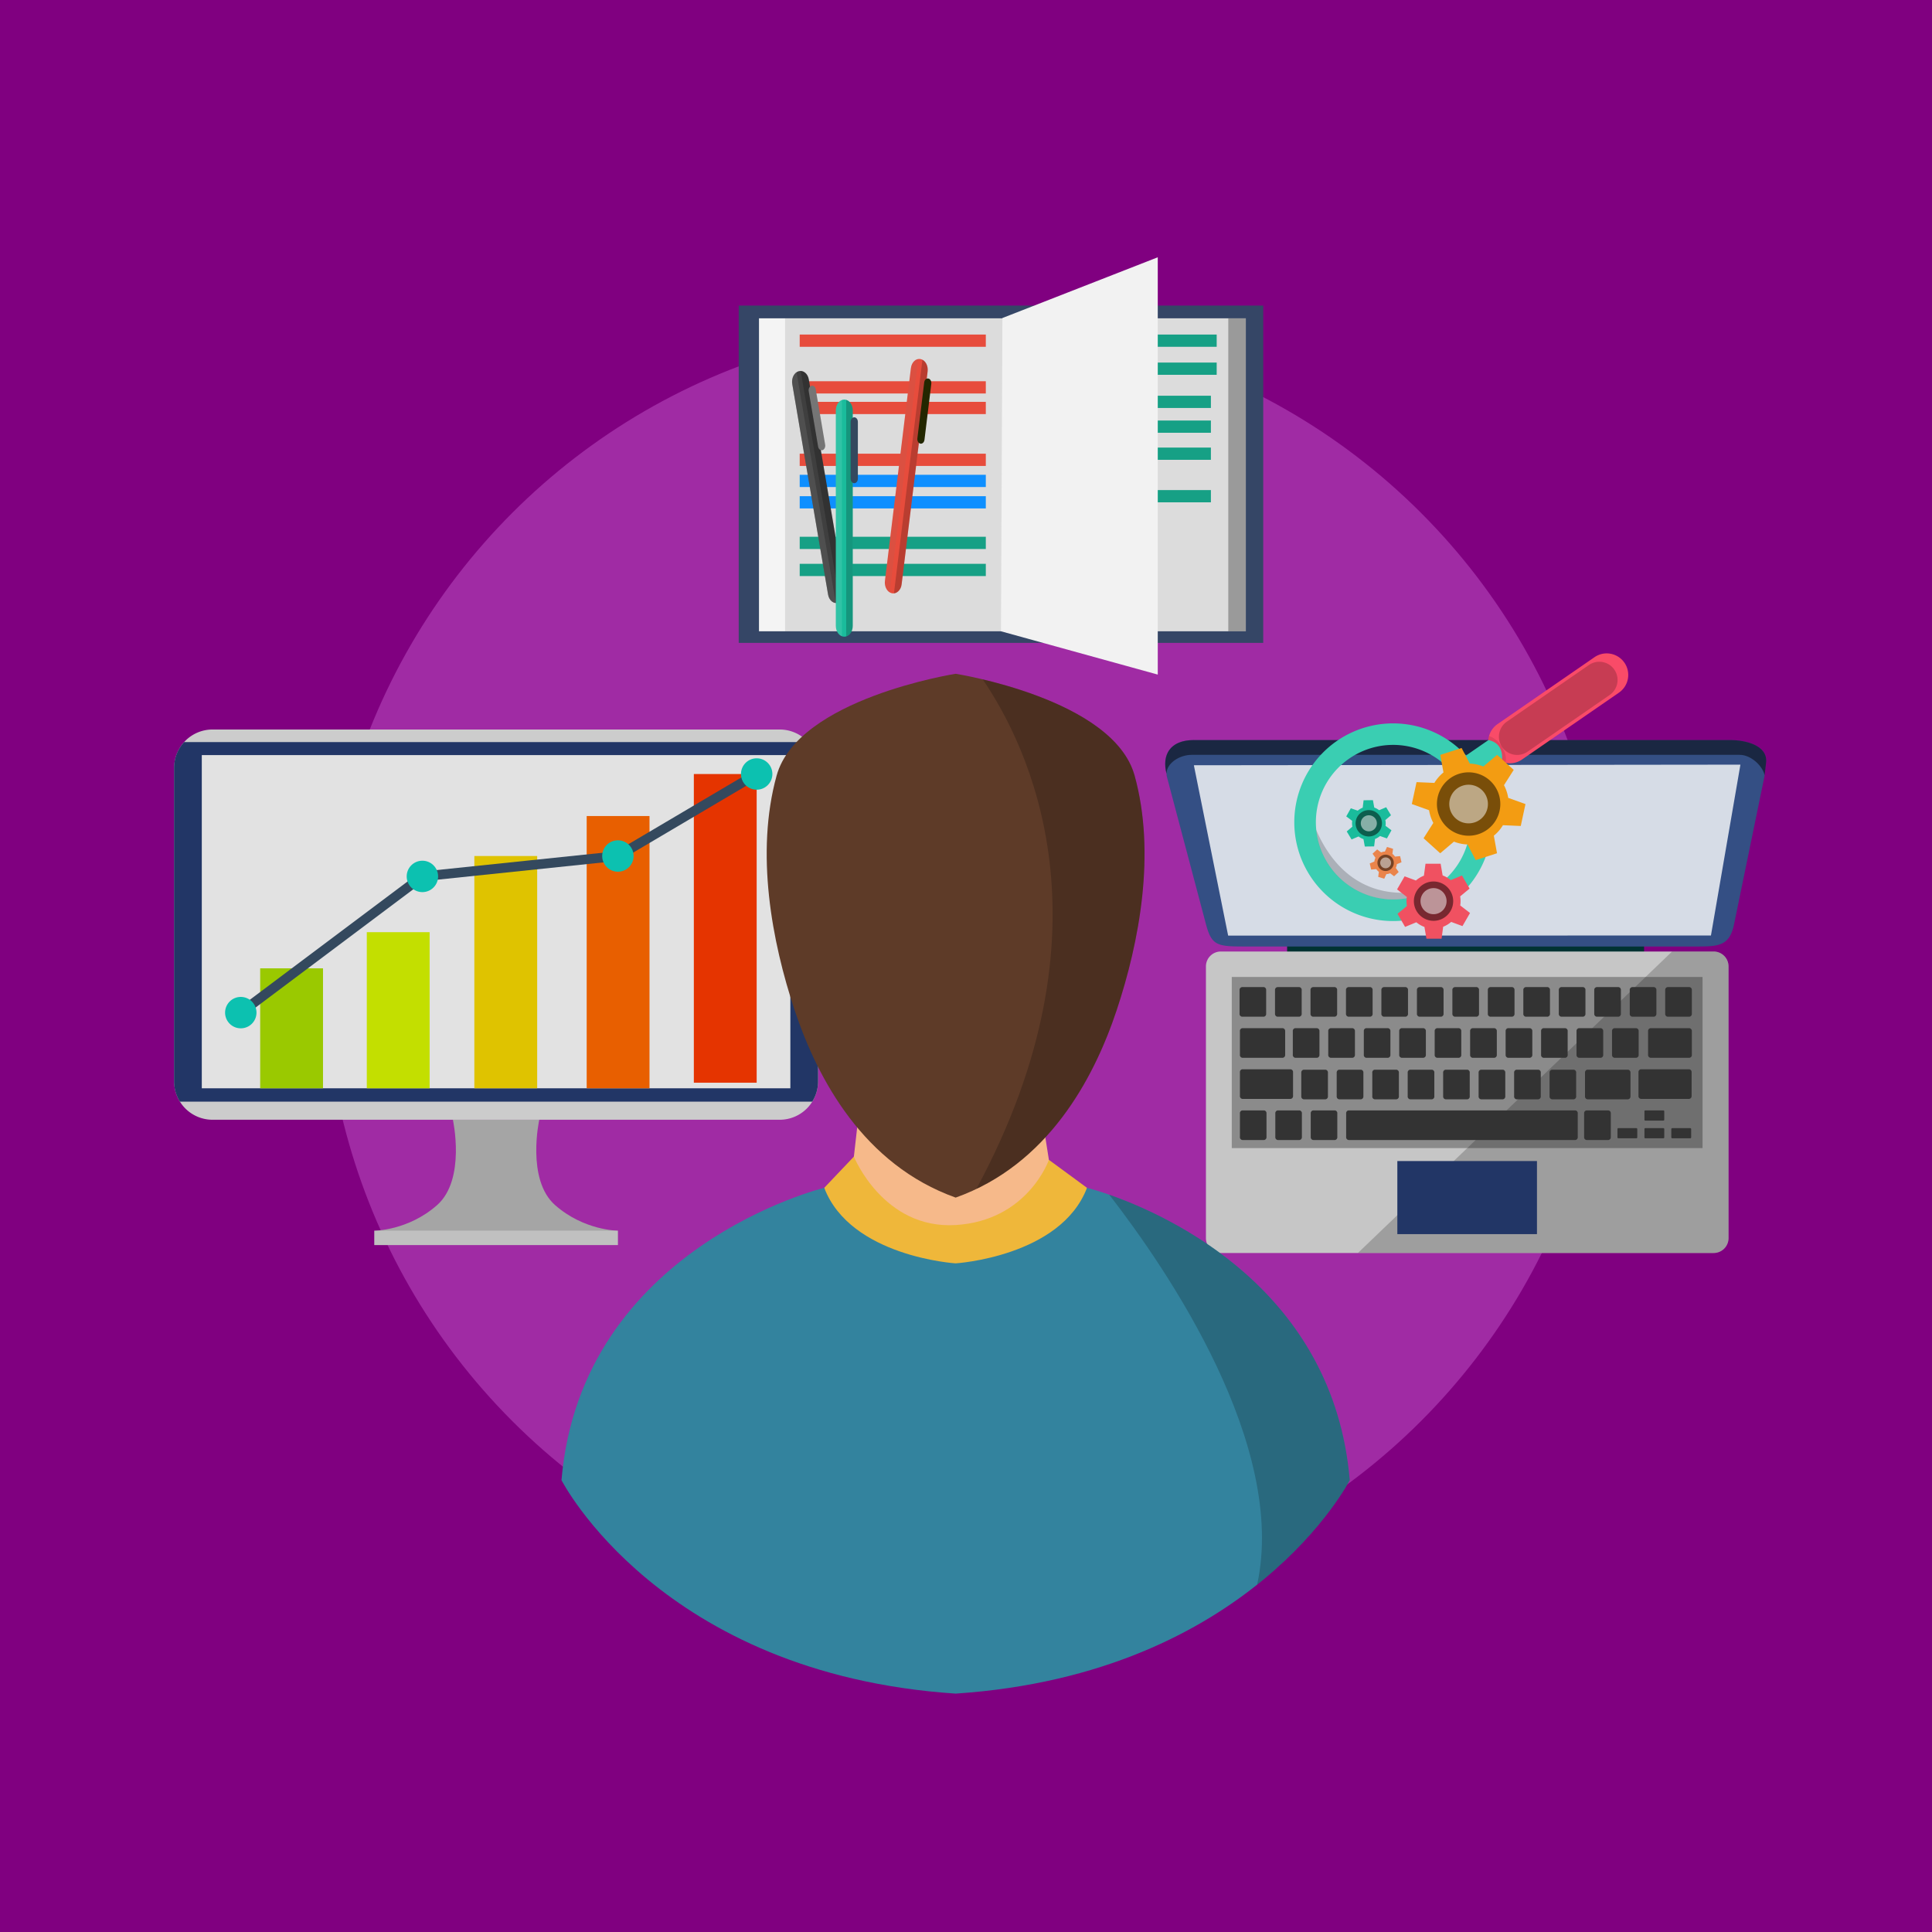<?xml version="1.0" encoding="UTF-8" standalone="no"?>
<svg
   xmlns:dc="http://purl.org/dc/elements/1.1/"
   xmlns:cc="http://creativecommons.org/ns#"
   xmlns:rdf="http://www.w3.org/1999/02/22-rdf-syntax-ns#"
   xmlns:svg="http://www.w3.org/2000/svg"
   xmlns="http://www.w3.org/2000/svg"
   xmlns:sodipodi="http://sodipodi.sourceforge.net/DTD/sodipodi-0.dtd"
   xmlns:inkscape="http://www.inkscape.org/namespaces/inkscape"
   viewBox="0 0 1600 1600"
   version="1.1"
   id="svg304"
   sodipodi:docname="Analysis-system.svg"
   inkscape:version="0.92.4 (5da689c313, 2019-01-14)">
  <sodipodi:namedview
     pagecolor="#ffffff"
     bordercolor="#666666"
     borderopacity="1"
     objecttolerance="10"
     gridtolerance="10"
     guidetolerance="10"
     inkscape:pageopacity="0"
     inkscape:pageshadow="2"
     inkscape:window-width="1920"
     inkscape:window-height="1017"
     id="namedview306"
     showgrid="false"
     inkscape:zoom="0.295"
     inkscape:cx="385.46393"
     inkscape:cy="901.28989"
     inkscape:window-x="-8"
     inkscape:window-y="-8"
     inkscape:window-maximized="1"
     inkscape:current-layer="Background" />
  <defs
     id="defs4">
    <style
       id="style2">.cls-1{fill:#20d3bd;}.cls-2{fill:#4fe0cb;}.cls-3{fill:#f1f2f1;}.cls-4{fill:#354666;}.cls-5{fill:#f4f4f4;}.cls-18,.cls-20,.cls-6{opacity:0.1;}.cls-7{fill:#16a085;}.cls-8{fill:#f2f2f2;}.cls-15,.cls-36,.cls-9{opacity:0.3;}.cls-10{fill:#e74c3c;}.cls-11{fill:#0e8fff;}.cls-12{fill:#3f3f3f;}.cls-13{opacity:0.2;}.cls-14,.cls-15,.cls-20{fill:#757575;}.cls-16,.cls-34{fill:#1abc9c;}.cls-17{fill:#34495e;}.cls-18,.cls-24,.cls-31,.cls-36{fill:#fff;}.cls-19{fill:#232700;}.cls-21{fill:#033;}.cls-22{fill:#344f84;}.cls-22,.cls-23,.cls-24,.cls-25,.cls-27,.cls-30,.cls-31,.cls-32,.cls-33,.cls-34{fill-rule:evenodd;}.cls-23,.cls-31{opacity:0.5;}.cls-24{opacity:0.8;}.cls-25{fill:#c6c6c6;}.cls-26{fill:#223666;}.cls-27{fill:#333;}.cls-28{fill:#f94b68;}.cls-29{fill:#3aceb2;}.cls-30{fill:#f05161;}.cls-32{fill:#f39c12;}.cls-33{fill:#ea844b;}.cls-35{fill:#a5a5a5;}.cls-37{fill:#ccc;}.cls-38{fill:#e2e2e2;}.cls-39{fill:#9ac900;}.cls-40{fill:#c3df00;}.cls-41{fill:#dfc300;}.cls-42{fill:#e85f00;}.cls-43{fill:#e53400;}.cls-44{fill:#0cc1b0;}.cls-45{fill:#f6b98a;}.cls-46{fill:#efb73a;}.cls-47{fill:#33839e;}.cls-48{fill:#5e3b28;}</style>
  </defs>
  <title
     id="title6">Analysis-system</title>
  <g
     id="Layer_2"
     data-name="Layer 2">
    <g
       id="Web_and_Development"
       data-name="Web and Development">
      <g
         id="Analysis_System"
         data-name="Analysis System">
        <g
           id="Background">
          <rect
             id="Background_1"
             data-name="Background 1"
             class="cls-1"
             width="1600"
             height="1600"
             style="fill:#800080;fill-opacity:1" />
          <circle
             id="Background_2"
             data-name="Background 2"
             class="cls-2"
             cx="800.53"
             cy="800.8"
             r="532"
             transform="translate(-331.78 800.61) rotate(-45)"
             style="fill:#a02ba4;fill-opacity:1" />
        </g>
        <g
           id="Analysis_System-3"
           data-name="Analysis System">
          <g
             id="Book">
            <g
               id="Book-2"
               data-name="Book">
              <rect
                 class="cls-4"
                 x="611.77"
                 y="253.07"
                 width="434.38"
                 height="279.34"
                 id="rect40" />
              <rect
                 class="cls-5"
                 x="628.56"
                 y="263.61"
                 width="403.18"
                 height="259.19"
                 id="rect42" />
              <rect
                 class="cls-6"
                 x="650.17"
                 y="263.61"
                 width="381.58"
                 height="259.19"
                 id="rect44" />
              <rect
                 class="cls-7"
                 x="853.48"
                 y="277.06"
                 width="154.13"
                 height="10.14"
                 id="rect46" />
              <rect
                 class="cls-7"
                 x="853.48"
                 y="300.26"
                 width="154.13"
                 height="10.14"
                 id="rect48" />
              <rect
                 class="cls-7"
                 x="848.67"
                 y="327.73"
                 width="154.14"
                 height="10.14"
                 id="rect50" />
              <rect
                 class="cls-7"
                 x="848.67"
                 y="348.26"
                 width="154.14"
                 height="10.14"
                 id="rect52" />
              <rect
                 class="cls-7"
                 x="848.67"
                 y="370.66"
                 width="154.14"
                 height="10.14"
                 id="rect54" />
              <rect
                 class="cls-7"
                 x="848.67"
                 y="405.86"
                 width="154.14"
                 height="10.14"
                 id="rect56" />
              <polygon
                 class="cls-8"
                 points="958.81 558.66 828.96 522.8 830.16 263.37 958.81 213.07 958.81 558.66"
                 id="polygon58" />
              <rect
                 class="cls-9"
                 x="1017.21"
                 y="263.61"
                 width="14.53"
                 height="259.19"
                 id="rect60" />
              <rect
                 class="cls-10"
                 x="662.28"
                 y="277.06"
                 width="154.13"
                 height="10.14"
                 id="rect62" />
              <rect
                 class="cls-10"
                 x="662.28"
                 y="315.73"
                 width="154.13"
                 height="10.14"
                 id="rect64" />
              <rect
                 class="cls-10"
                 x="662.28"
                 y="332.8"
                 width="154.13"
                 height="10.13"
                 id="rect66" />
              <rect
                 class="cls-10"
                 x="662.28"
                 y="375.73"
                 width="154.13"
                 height="10.14"
                 id="rect68" />
              <rect
                 class="cls-11"
                 x="662.28"
                 y="393.2"
                 width="154.13"
                 height="10.14"
                 id="rect70" />
              <rect
                 class="cls-11"
                 x="662.28"
                 y="410.93"
                 width="154.13"
                 height="10.13"
                 id="rect72" />
              <rect
                 class="cls-7"
                 x="662.28"
                 y="444.53"
                 width="154.13"
                 height="10.13"
                 id="rect74" />
              <rect
                 class="cls-7"
                 x="662.28"
                 y="466.93"
                 width="154.13"
                 height="10.14"
                 id="rect76" />
            </g>
            <g
               id="Pen">
              <g
                 id="Pen-2"
                 data-name="Pen">
                <path
                   class="cls-12"
                   d="M699.48,488.58c.82,4.83-1.58,9.6-5.37,10.66h0c-3.78,1.05-7.51-2-8.34-6.86L656.12,318.06c-.82-4.84,1.58-9.61,5.36-10.66h0c3.79-1,7.52,2,8.34,6.86Z"
                   id="path79" />
                <path
                   class="cls-13"
                   d="M663.08,307.21l32,188.41,3.73-1a11.14,11.14,0,0,0,.62-6L669.82,314.26C669.12,310.1,666.27,307.27,663.08,307.21Z"
                   id="path81" />
                <path
                   class="cls-14"
                   d="M683.37,368.29c.35,2-.67,4.07-2.28,4.52h0c-1.6.44-3.19-.85-3.54-2.91l-7.8-45.9c-.35-2.05.66-4.07,2.27-4.52h0c1.61-.45,3.19.86,3.54,2.9Z"
                   id="path83" />
                <path
                   class="cls-15"
                   d="M656.12,318.06l29.65,174.32c.68,4,3.36,6.79,6.4,7h0L659.66,308.27C657,310.1,655.44,314.06,656.12,318.06Z"
                   id="path85" />
                <path
                   class="cls-16"
                   d="M706.2,518.29c0,5-3.14,9-7,9h0c-3.87,0-7-4-7-9V339.9c0-4.95,3.15-9,7-9h0c3.87,0,7,4,7,9Z"
                   id="path87" />
                <path
                   class="cls-13"
                   d="M700.78,331.18V526.91s1.69,0,3.82-2.91a10,10,0,0,0,1.6-5.71V339.9C706.2,335.65,703.88,332.1,700.78,331.18Z"
                   id="path89" />
                <path
                   class="cls-17"
                   d="M710.45,396.38c0,2.1-1.33,3.8-3,3.8h0c-1.64,0-3-1.7-3-3.8v-47c0-2.1,1.33-3.79,3-3.79h0c1.65,0,3,1.69,3,3.79Z"
                   id="path91" />
                <path
                   class="cls-18"
                   d="M692.17,339.9V518.29c0,4.1,2.16,7.55,5.09,8.62h0V331.29C694.33,332.36,692.17,335.81,692.17,339.9Z"
                   id="path93" />
                <path
                   class="cls-10"
                   d="M746.7,483.85c-.59,4.89-4.18,8.24-8,7.48h0c-3.82-.76-6.44-5.35-5.84-10.24l21.51-176.26c.6-4.89,4.18-8.24,8-7.47h0c3.83.76,6.44,5.34,5.85,10.23Z"
                   id="path95" />
                <path
                   class="cls-13"
                   d="M763.92,297.91l-23.59,193.5s1.93,0,4.1-2.24a9.15,9.15,0,0,0,2.27-5.32l21.52-176.26C768.73,303.4,766.87,299.43,763.92,297.91Z"
                   id="path97" />
                <path
                   class="cls-19"
                   d="M765.61,364.23c-.26,2.08-1.78,3.5-3.4,3.17h0c-1.62-.32-2.74-2.26-2.48-4.34l5.66-46.41c.26-2.08,1.77-3.5,3.4-3.17h0c1.62.32,2.73,2.26,2.48,4.34Z"
                   id="path99" />
                <path
                   class="cls-20"
                   d="M754.36,304.83,732.85,481.09c-.5,4.05,1.22,7.87,4,9.51h0l23.59-193.28C757.4,297.8,754.86,300.78,754.36,304.83Z"
                   id="path101" />
              </g>
            </g>
          </g>
          <g
             id="Correction">
            <g
               id="Laptop">
              <rect
                 class="cls-21"
                 x="1065.94"
                 y="779.95"
                 width="295.6"
                 height="13.72"
                 id="rect106" />
              <path
                 class="cls-22"
                 d="M1433.44,612.91H988.82c-20.38,0-26.67,12.8-22.74,27.92,0-.19,0-.36,0-.55a10.49,10.49,0,0,0,.32,3.12l32.18,121.46c4.86,18.45,9.22,19,33.21,19l371.76,0c19.3,0,28.71,0,32.54-18.48l25.06-121.93a13.18,13.18,0,0,0,.17-1.39,0,0,0,0,0,0,0l1.21-10.33C1464.3,616.88,1444.77,612.91,1433.44,612.91ZM966.31,638.66a8.74,8.74,0,0,0-.14.87A8.74,8.74,0,0,1,966.31,638.66Zm1-2.82-.22.42Zm-.55,1.31c-.09.24-.17.47-.24.71C966.56,637.62,966.64,637.39,966.73,637.15Zm18.15-11.89q1-.09,2-.09Q985.89,625.17,984.88,625.26Zm-12.37,4.6.14-.1Zm1.46-1,.28-.18Zm1.59-.9.43-.22Zm1.71-.8.57-.24Zm1.8-.69.73-.23Zm1.88-.56.91-.2Zm1.94-.41c.39-.07.78-.11,1.18-.17C983.67,625.42,983.28,625.46,982.89,625.53Z"
                 id="path108" />
              <path
                 class="cls-23"
                 d="M988.82,612.91h444.62c11.33,0,30.86,4,29.14,18.8L1461.37,642c-1.65-7.68-11.23-16.87-20.63-16.87H986.89c-10.23,0-20.92,7.08-20.81,15.66-3.93-15.12,2.36-27.92,22.74-27.92Z"
                 id="path110" />
              <polygon
                 class="cls-24"
                 points="988.71 633.75 1441.34 633.25 1416.93 774.73 1017.1 774.84 988.71 633.75"
                 id="polygon112" />
              <path
                 class="cls-25"
                 d="M1011,788h408.19a12.34,12.34,0,0,1,12.3,12.3v225.08a12.34,12.34,0,0,1-12.3,12.3H1011a12.35,12.35,0,0,1-12.3-12.3V800.29A12.35,12.35,0,0,1,1011,788Z"
                 id="path114" />
              <path
                 class="cls-13"
                 d="M1431.44,800.29a12.34,12.34,0,0,0-12.3-12.3h-34.37l-260.19,249.68h294.56a12.34,12.34,0,0,0,12.3-12.3Z"
                 id="path116" />
              <rect
                 class="cls-26"
                 x="1157.22"
                 y="961.53"
                 width="115.63"
                 height="60.52"
                 id="rect118" />
              <rect
                 class="cls-9"
                 x="1020.11"
                 y="809.08"
                 width="389.86"
                 height="141.72"
                 id="rect120" />
              <g
                 id="Keyboard">
                <path
                   class="cls-27"
                   d="M1028.55,817.46h18.1a2.28,2.28,0,0,1,1.92,2.52v19.49a2.28,2.28,0,0,1-1.92,2.52h-18.1a2.31,2.31,0,0,1-2-2.52V820a2.31,2.31,0,0,1,2-2.52Z"
                   id="path122" />
                <path
                   class="cls-27"
                   d="M1057.92,817.46H1076a2.31,2.31,0,0,1,2,2.52v19.49a2.31,2.31,0,0,1-2,2.52h-18.09a2.31,2.31,0,0,1-2-2.52V820a2.31,2.31,0,0,1,2-2.52Z"
                   id="path124" />
                <path
                   class="cls-27"
                   d="M1087.31,817.46h18.06a2.3,2.3,0,0,1,2,2.52v19.49a2.3,2.3,0,0,1-2,2.52h-18.06a2.31,2.31,0,0,1-2-2.52V820a2.31,2.31,0,0,1,2-2.52Z"
                   id="path126" />
                <path
                   class="cls-27"
                   d="M1116.68,817.46h18.06a2.27,2.27,0,0,1,2,2.52v19.49a2.27,2.27,0,0,1-2,2.52h-18.06a2.31,2.31,0,0,1-2-2.52V820a2.31,2.31,0,0,1,2-2.52Z"
                   id="path128" />
                <path
                   class="cls-27"
                   d="M1146,817.46h18.1a2.3,2.3,0,0,1,1.95,2.52v19.49a2.3,2.3,0,0,1-1.95,2.52H1146a2.31,2.31,0,0,1-2-2.52V820a2.31,2.31,0,0,1,2-2.52Z"
                   id="path130" />
                <path
                   class="cls-27"
                   d="M1175.44,817.46h18.06a2.31,2.31,0,0,1,2,2.52v19.49a2.31,2.31,0,0,1-2,2.52h-18.06a2.31,2.31,0,0,1-2-2.52V820a2.31,2.31,0,0,1,2-2.52Z"
                   id="path132" />
                <path
                   class="cls-27"
                   d="M1204.8,817.46h18.06a2.28,2.28,0,0,1,2,2.52v19.49a2.28,2.28,0,0,1-2,2.52H1204.8a2.31,2.31,0,0,1-2-2.52V820a2.31,2.31,0,0,1,2-2.52Z"
                   id="path134" />
                <path
                   class="cls-27"
                   d="M1234.16,817.46h18.1a2.31,2.31,0,0,1,2,2.52v19.49a2.31,2.31,0,0,1-2,2.52h-18.1a2.3,2.3,0,0,1-2-2.52V820a2.3,2.3,0,0,1,2-2.52Z"
                   id="path136" />
                <path
                   class="cls-27"
                   d="M1263.56,817.46h18.06a2.3,2.3,0,0,1,2,2.52v19.49a2.3,2.3,0,0,1-2,2.52h-18.06a2.28,2.28,0,0,1-2-2.52V820a2.28,2.28,0,0,1,2-2.52Z"
                   id="path138" />
                <path
                   class="cls-27"
                   d="M1292.93,817.46H1311a2.29,2.29,0,0,1,2,2.52v19.49a2.29,2.29,0,0,1-2,2.52h-18.06a2.3,2.3,0,0,1-2-2.52V820a2.3,2.3,0,0,1,2-2.52Z"
                   id="path140" />
                <path
                   class="cls-27"
                   d="M1322.29,817.46h18.1a2.3,2.3,0,0,1,1.95,2.52v19.49a2.3,2.3,0,0,1-1.95,2.52h-18.1a2.3,2.3,0,0,1-2-2.52V820a2.3,2.3,0,0,1,2-2.52Z"
                   id="path142" />
                <path
                   class="cls-27"
                   d="M1072.65,851.5h18.06a2.31,2.31,0,0,1,2,2.52V873.5a2.31,2.31,0,0,1-2,2.52h-18.06a2.31,2.31,0,0,1-2-2.52V854a2.31,2.31,0,0,1,2-2.52Z"
                   id="path144" />
                <path
                   class="cls-27"
                   d="M1102,851.5h18.1a2.31,2.31,0,0,1,2,2.52V873.5a2.31,2.31,0,0,1-2,2.52H1102a2.3,2.3,0,0,1-2-2.52V854a2.3,2.3,0,0,1,2-2.52Z"
                   id="path146" />
                <path
                   class="cls-27"
                   d="M1131.38,851.5h18.1a2.31,2.31,0,0,1,2,2.52V873.5a2.31,2.31,0,0,1-2,2.52h-18.1a2.28,2.28,0,0,1-1.92-2.52V854a2.28,2.28,0,0,1,1.92-2.52Z"
                   id="path148" />
                <path
                   class="cls-27"
                   d="M1160.77,851.5h18.07a2.3,2.3,0,0,1,2,2.52V873.5a2.3,2.3,0,0,1-2,2.52h-18.07a2.3,2.3,0,0,1-2-2.52V854a2.3,2.3,0,0,1,2-2.52Z"
                   id="path150" />
                <path
                   class="cls-27"
                   d="M1190.14,851.5h18.1a2.28,2.28,0,0,1,1.92,2.52V873.5a2.28,2.28,0,0,1-1.92,2.52h-18.1a2.31,2.31,0,0,1-2-2.52V854a2.31,2.31,0,0,1,2-2.52Z"
                   id="path152" />
                <path
                   class="cls-27"
                   d="M1219.5,851.5h18.1a2.31,2.31,0,0,1,2,2.52V873.5a2.31,2.31,0,0,1-2,2.52h-18.1a2.31,2.31,0,0,1-2-2.52V854a2.31,2.31,0,0,1,2-2.52Z"
                   id="path154" />
                <path
                   class="cls-27"
                   d="M1248.9,851.5H1267a2.31,2.31,0,0,1,2,2.52V873.5a2.31,2.31,0,0,1-2,2.52H1248.9a2.31,2.31,0,0,1-2-2.52V854a2.31,2.31,0,0,1,2-2.52Z"
                   id="path156" />
                <path
                   class="cls-27"
                   d="M1278.26,851.5h18.1a2.28,2.28,0,0,1,1.92,2.52V873.5a2.28,2.28,0,0,1-1.92,2.52h-18.1a2.3,2.3,0,0,1-2-2.52V854a2.3,2.3,0,0,1,2-2.52Z"
                   id="path158" />
                <path
                   class="cls-27"
                   d="M1307.62,851.5h18.1a2.31,2.31,0,0,1,2,2.52V873.5a2.31,2.31,0,0,1-2,2.52h-18.1a2.31,2.31,0,0,1-2-2.52V854a2.31,2.31,0,0,1,2-2.52Z"
                   id="path160" />
                <path
                   class="cls-27"
                   d="M1337,851.5h18.07a2.3,2.3,0,0,1,2,2.52V873.5a2.3,2.3,0,0,1-2,2.52H1337a2.31,2.31,0,0,1-2-2.52V854a2.31,2.31,0,0,1,2-2.52Z"
                   id="path162" />
                <path
                   class="cls-27"
                   d="M1351.69,817.46h18.06a2.31,2.31,0,0,1,2,2.52v19.49a2.31,2.31,0,0,1-2,2.52h-18.06a2.28,2.28,0,0,1-2-2.52V820a2.28,2.28,0,0,1,2-2.52Z"
                   id="path164" />
                <path
                   class="cls-27"
                   d="M1381.05,817.46h18.06a2.3,2.3,0,0,1,2,2.52v19.49a2.3,2.3,0,0,1-2,2.52h-18.06a2.3,2.3,0,0,1-2-2.52V820a2.3,2.3,0,0,1,2-2.52Z"
                   id="path166" />
                <path
                   class="cls-27"
                   d="M1366.87,851.5h32.24a2.3,2.3,0,0,1,2,2.52V873.5a2.3,2.3,0,0,1-2,2.52h-32.24a2.31,2.31,0,0,1-2-2.52V854a2.31,2.31,0,0,1,2-2.52Z"
                   id="path168" />
                <path
                   class="cls-27"
                   d="M1028.85,851.5h33.46a2.3,2.3,0,0,1,2,2.52V873.5a2.3,2.3,0,0,1-2,2.52h-33.46a2.28,2.28,0,0,1-2-2.52V854a2.28,2.28,0,0,1,2-2.52Z"
                   id="path170" />
                <path
                   class="cls-27"
                   d="M1028.85,885.53h40a2.31,2.31,0,0,1,2,2.52v19.5a2.3,2.3,0,0,1-2,2.51h-40a2.27,2.27,0,0,1-2-2.51v-19.5a2.28,2.28,0,0,1,2-2.52Z"
                   id="path172" />
                <path
                   class="cls-27"
                   d="M1028.85,919.58h18a2.3,2.3,0,0,1,2,2.52v19.49a2.3,2.3,0,0,1-2,2.52h-18a2.28,2.28,0,0,1-2-2.52V922.1a2.28,2.28,0,0,1,2-2.52Z"
                   id="path174" />
                <path
                   class="cls-27"
                   d="M1058.17,919.58h18a2.31,2.31,0,0,1,2,2.52v19.49a2.31,2.31,0,0,1-2,2.52h-18a2.3,2.3,0,0,1-2-2.52V922.1a2.3,2.3,0,0,1,2-2.52Z"
                   id="path176" />
                <path
                   class="cls-27"
                   d="M1087.5,919.58h18a2.28,2.28,0,0,1,2,2.52v19.49a2.28,2.28,0,0,1-2,2.52h-18a2.31,2.31,0,0,1-2-2.52V922.1a2.31,2.31,0,0,1,2-2.52Z"
                   id="path178" />
                <path
                   class="cls-27"
                   d="M1116.83,919.58h187.8a2.28,2.28,0,0,1,2,2.52v19.49a2.28,2.28,0,0,1-2,2.52h-187.8a2.3,2.3,0,0,1-2-2.52V922.1a2.3,2.3,0,0,1,2-2.52Z"
                   id="path180" />
                <path
                   class="cls-27"
                   d="M1079.67,885.87h18.06a2.31,2.31,0,0,1,2,2.52v19.49a2.31,2.31,0,0,1-2,2.52h-18.06a2.31,2.31,0,0,1-2-2.52V888.39a2.31,2.31,0,0,1,2-2.52Z"
                   id="path182" />
                <path
                   class="cls-27"
                   d="M1109,885.87h18.1a2.31,2.31,0,0,1,2,2.52v19.49a2.31,2.31,0,0,1-2,2.52H1109a2.31,2.31,0,0,1-2-2.52V888.39a2.31,2.31,0,0,1,2-2.52Z"
                   id="path184" />
                <path
                   class="cls-27"
                   d="M1138.4,885.87h18.09a2.31,2.31,0,0,1,2,2.52v19.49a2.31,2.31,0,0,1-2,2.52H1138.4a2.28,2.28,0,0,1-1.93-2.52V888.39a2.28,2.28,0,0,1,1.93-2.52Z"
                   id="path186" />
                <path
                   class="cls-27"
                   d="M1167.79,885.87h18.07a2.31,2.31,0,0,1,2,2.52v19.49a2.31,2.31,0,0,1-2,2.52h-18.07a2.3,2.3,0,0,1-2-2.52V888.39a2.3,2.3,0,0,1,2-2.52Z"
                   id="path188" />
                <path
                   class="cls-27"
                   d="M1197.15,885.87h18.1a2.28,2.28,0,0,1,1.92,2.52v19.49a2.28,2.28,0,0,1-1.92,2.52h-18.1a2.31,2.31,0,0,1-2-2.52V888.39a2.31,2.31,0,0,1,2-2.52Z"
                   id="path190" />
                <path
                   class="cls-27"
                   d="M1226.52,885.87h18.09a2.32,2.32,0,0,1,2,2.52v19.49a2.32,2.32,0,0,1-2,2.52h-18.09a2.31,2.31,0,0,1-2-2.52V888.39a2.31,2.31,0,0,1,2-2.52Z"
                   id="path192" />
                <path
                   class="cls-27"
                   d="M1255.92,885.87H1274a2.3,2.3,0,0,1,2,2.52v19.49a2.3,2.3,0,0,1-2,2.52h-18.06a2.3,2.3,0,0,1-2-2.52V888.39a2.3,2.3,0,0,1,2-2.52Z"
                   id="path194" />
                <path
                   class="cls-27"
                   d="M1285.28,885.87h18.1a2.28,2.28,0,0,1,1.92,2.52v19.49a2.28,2.28,0,0,1-1.92,2.52h-18.1a2.31,2.31,0,0,1-2-2.52V888.39a2.31,2.31,0,0,1,2-2.52Z"
                   id="path196" />
                <path
                   class="cls-27"
                   d="M1314.64,885.87h33.65a2.31,2.31,0,0,1,2,2.52v19.49a2.31,2.31,0,0,1-2,2.52h-33.65a2.3,2.3,0,0,1-2-2.52V888.39a2.3,2.3,0,0,1,2-2.52Z"
                   id="path198" />
                <path
                   class="cls-27"
                   d="M1358.92,885.53h40a2.31,2.31,0,0,1,2,2.52v19.5a2.3,2.3,0,0,1-2,2.51h-40a2.29,2.29,0,0,1-2-2.51v-19.5a2.3,2.3,0,0,1,2-2.52Z"
                   id="path200" />
                <path
                   class="cls-27"
                   d="M1362.51,919.58h15.07a.8.8,0,0,1,.7.85v6.75a.79.79,0,0,1-.7.85h-15.07a.76.76,0,0,1-.66-.85v-6.75a.77.77,0,0,1,.66-.85Z"
                   id="path202" />
                <path
                   class="cls-27"
                   d="M1362.51,934.26h15.07a.81.81,0,0,1,.7.86v6.7a.8.8,0,0,1-.7.86h-15.07c-.37,0-.66-.38-.66-.86v-6.7a.78.78,0,0,1,.66-.86Z"
                   id="path204" />
                <path
                   class="cls-27"
                   d="M1340.16,934.26h15.07a.81.81,0,0,1,.7.86v6.7a.8.8,0,0,1-.7.86h-15.07c-.37,0-.66-.38-.66-.86v-6.7a.78.78,0,0,1,.66-.86Z"
                   id="path206" />
                <path
                   class="cls-27"
                   d="M1384.81,934.26h15.07a.79.79,0,0,1,.67.86v6.7a.78.78,0,0,1-.67.86h-15.07a.81.81,0,0,1-.7-.86v-6.7a.82.82,0,0,1,.7-.86Z"
                   id="path208" />
                <path
                   class="cls-27"
                   d="M1313.94,919.58H1332a2.31,2.31,0,0,1,2,2.52v19.49a2.31,2.31,0,0,1-2,2.52h-18.1a2.3,2.3,0,0,1-2-2.52V922.1a2.3,2.3,0,0,1,2-2.52Z"
                   id="path210" />
              </g>
            </g>
            <g
               id="Lens">
              <path
                 class="cls-28"
                 d="M1320.48,544.26a17.85,17.85,0,0,1,24.81,4.56h0a17.84,17.84,0,0,1-4.56,24.81L1260.47,629a17.84,17.84,0,0,1-24.81-4.56h0a17.83,17.83,0,0,1,4.56-24.8Z"
                 id="path214" />
              <path
                 class="cls-13"
                 d="M1315.93,550.7a15.12,15.12,0,0,1,21,3.86h0a15.12,15.12,0,0,1-3.86,21L1265,622.55a15.11,15.11,0,0,1-21-3.87h0a15.12,15.12,0,0,1,3.86-21Z"
                 id="path216" />
              <path
                 class="cls-6"
                 d="M1233.14,609.61a17.81,17.81,0,0,0,13.55,22.13c1.25-3.54,0-9.09-3.47-14.15C1240.3,613.36,1236.5,610.49,1233.14,609.61Z"
                 id="path218" />
              <path
                 class="cls-29"
                 d="M1107.27,613.54a81.85,81.85,0,1,0,118.93,29.35l17.47-12s3.27-15.05-11-18l-18.55,12.79A81.84,81.84,0,0,0,1107.27,613.54Zm99.17,31a64,64,0,1,1-89-16.36A64,64,0,0,1,1206.44,644.58Z"
                 id="path220" />
              <path
                 class="cls-13"
                 d="M1090,687.23a64,64,0,0,0,95.46,49.25C1126.19,750.43,1100.13,711.12,1090,687.23Z"
                 id="path222" />
            </g>
            <g
               id="Active">
              <g
                 id="Active1">
                <path
                   class="cls-30"
                   d="M1194.73,725a22.39,22.39,0,0,1,6.72,3.88l9.31-3.84,6.27,10.84-7.8,6.47a23.54,23.54,0,0,1,.34,4,22.57,22.57,0,0,1-.27,3.51l8.11,6.25-6.25,10.84-9.36-3.46a22.73,22.73,0,0,1-6.63,4l-1.32,9.9h-12.53l-1.66-9.74a22.23,22.23,0,0,1-6.71-3.87l-9.32,3.84-6.26-10.85,7.8-6.47a22.43,22.43,0,0,1-.07-7.48l-8.12-6.25,6.26-10.84,9.36,3.47a22.06,22.06,0,0,1,6.63-4l1.32-9.9h12.52Z"
                   id="path225" />
                <path
                   class="cls-23"
                   d="M1187.19,762.58a16.28,16.28,0,1,0-16.28-16.27,16.31,16.31,0,0,0,16.28,16.27Z"
                   id="path227" />
                <path
                   class="cls-31"
                   d="M1187.2,757.1a10.8,10.8,0,1,0-10.8-10.79,10.82,10.82,0,0,0,10.8,10.79Z"
                   id="path229" />
              </g>
              <g
                 id="Active-2"
                 data-name="Active">
                <path
                   class="cls-32"
                   d="M1217.21,632.38a33,33,0,0,1,11.23,2.41l11.4-9.66,13.76,12.45-8.06,12.67a34.22,34.22,0,0,1,3.51,10.52l14.28,5.13-3.9,18.14-14.77-.64a32.81,32.81,0,0,1-7.53,8.67l2.64,14.56-17.67,5.69-6.76-13A32.81,32.81,0,0,1,1204.1,697l-11.39,9.64-13.77-12.44,8.07-12.68a33.11,33.11,0,0,1-2.29-5.43,33.87,33.87,0,0,1-1.22-5.09l-14.29-5.13,3.91-18.14,14.77.64a33.13,33.13,0,0,1,7.53-8.67l-2.64-14.56,17.66-5.69Z"
                   id="path232" />
                <path
                   class="cls-23"
                   d="M1216.27,692.11A26.25,26.25,0,1,0,1190,665.86a26.31,26.31,0,0,0,26.25,26.25Z"
                   id="path234" />
                <path
                   class="cls-31"
                   d="M1221.18,681.09A16,16,0,1,0,1201,670.77a16,16,0,0,0,20.14,10.32Z"
                   id="path236" />
              </g>
            </g>
            <g
               id="Active-3"
               data-name="Active">
              <g
                 id="Active1-2"
                 data-name="Active1">
                <path
                   class="cls-33"
                   d="M1143.78,705.94a9.56,9.56,0,0,1,3.14-.72l1.75-3.8,5,1.53-.55,4.18a9.21,9.21,0,0,1,1.23,1.11,9.76,9.76,0,0,1,.91,1.15l4.25-.39,1.16,5.08-3.84,1.58a9.4,9.4,0,0,1-.88,3.1l2.39,3.39-3.81,3.55-3.26-2.5a9.32,9.32,0,0,1-3.14.72l-1.76,3.81-5-1.54.54-4.18a9.07,9.07,0,0,1-1.22-1.11,8.92,8.92,0,0,1-.92-1.15l-4.24.39-1.16-5.07,3.83-1.59a9.18,9.18,0,0,1,.89-3.1l-2.4-3.39,3.82-3.54Z"
                   id="path240" />
                <path
                   class="cls-23"
                   d="M1152.12,719.53a6.77,6.77,0,1,0-9.57-.35,6.79,6.79,0,0,0,9.57.35Z"
                   id="path242" />
                <path
                   class="cls-31"
                   d="M1150.57,717.86a4.49,4.49,0,1,0-6.35-.24,4.5,4.5,0,0,0,6.35.24Z"
                   id="path244" />
              </g>
              <g
                 id="Active-4"
                 data-name="Active">
                <path
                   class="cls-34"
                   d="M1124.42,671.35a14.06,14.06,0,0,1,4.11-2.44l.74-6.16,7.72-.1,1.12,6.14a14.4,14.4,0,0,1,2.24,1,15.35,15.35,0,0,1,1.81,1.2l5.8-2.48,4,6.64-4.68,4a13.89,13.89,0,0,1,.15,4.77l4.92,3.69-3.76,6.74-5.74-2a13.92,13.92,0,0,1-4.1,2.45l-.75,6.16-7.72.1-1.12-6.14a14.46,14.46,0,0,1-2.24-1,13.85,13.85,0,0,1-1.81-1.2l-5.8,2.48-4-6.63,4.69-4a13.58,13.58,0,0,1-.16-4.76l-4.93-3.7,3.78-6.73Z"
                   id="path247" />
                <path
                   class="cls-23"
                   d="M1141,689.83a10.92,10.92,0,1,0-15.43-.57,10.95,10.95,0,0,0,15.43.57Z"
                   id="path249" />
                <path
                   class="cls-31"
                   d="M1139.41,685.08a6.65,6.65,0,1,0-9.05,2.55,6.66,6.66,0,0,0,9.05-2.55Z"
                   id="path251" />
              </g>
            </g>
          </g>
          <g
             id="Blooming">
            <path
               class="cls-35"
               d="M459.68,998c-24-21.19-13.09-70.64-13.09-70.64H375.07S386,976.78,362,998s-52,21.19-52,21.19v11.92H511.71v-11.92S483.68,1019.16,459.68,998Z"
               id="path256" />
            <rect
               class="cls-36"
               x="309.95"
               y="1019.16"
               width="201.76"
               height="11.92"
               id="rect258" />
            <path
               class="cls-37"
               d="M176,604.15H645.71a31.79,31.79,0,0,1,31.79,31.79V895.55a31.78,31.78,0,0,1-31.78,31.78H176a31.79,31.79,0,0,1-31.79-31.79V635.94A31.79,31.79,0,0,1,176,604.15Z"
               id="path260" />
            <path
               class="cls-26"
               d="M144.16,635.94v259.6A31.58,31.58,0,0,0,149,912.32H672.67a31.58,31.58,0,0,0,4.83-16.78V635.94a31.63,31.63,0,0,0-8.29-21.35H152.45A31.59,31.59,0,0,0,144.16,635.94Z"
               id="path262" />
            <rect
               class="cls-38"
               x="167.12"
               y="625.34"
               width="487.42"
               height="275.94"
               id="rect264" />
            <rect
               class="cls-39"
               x="215.47"
               y="801.94"
               width="52.03"
               height="99.34"
               id="rect266" />
            <rect
               class="cls-40"
               x="303.77"
               y="771.99"
               width="52.03"
               height="129.3"
               id="rect268" />
            <rect
               class="cls-41"
               x="392.84"
               y="708.91"
               width="52.03"
               height="192.37"
               id="rect270" />
            <rect
               class="cls-42"
               x="485.87"
               y="675.8"
               width="52.03"
               height="225.48"
               id="rect272" />
            <rect
               class="cls-43"
               x="574.61"
               y="641.02"
               width="52.03"
               height="255.63"
               id="rect274" />
            <polygon
               class="cls-17"
               points="201.81 841.8 197 835.4 348.29 721.94 510.43 705.03 624.61 637.57 628.68 644.46 513 712.8 351.32 729.67 201.81 841.8"
               id="polygon276" />
            <path
               class="cls-44"
               d="M212.41,838.61a13,13,0,1,1-13-13A13,13,0,0,1,212.41,838.61Z"
               id="path278" />
            <path
               class="cls-44"
               d="M362.81,725.81a13,13,0,1,1-13-13A13,13,0,0,1,362.81,725.81Z"
               id="path280" />
            <path
               class="cls-44"
               d="M524.72,708.91a13,13,0,1,1-13-13A13,13,0,0,1,524.72,708.91Z"
               id="path282" />
            <path
               class="cls-44"
               d="M639.65,641a13,13,0,1,1-13-13A13,13,0,0,1,639.65,641Z"
               id="path284" />
          </g>
          <g
             id="Man">
            <polygon
               class="cls-45"
               points="703.68 988.46 710.94 924.32 868.47 892.12 865.72 941.99 872.32 983.7 849.54 1005.12 799.56 1023.59 728.84 1007.28 703.68 988.46"
               id="polygon287" />
            <path
               class="cls-46"
               d="M682.6,983.7l24.55-25.84s24.41,60.28,84.25,56.66,77.26-54,77.26-54L900.2,983.7l2.27,58.48s-121,31.27-140.08,26.75-86.14-36.27-86.14-36.27Z"
               id="path289" />
            <path
               class="cls-47"
               d="M900.2,983.7c-21.76,57.12-108.8,62.56-108.8,62.56s-87-5.44-108.8-62.56c0,0-201.28,49-217.6,242.08,0,0,81.6,160.48,326.4,176.8,244.8-16.32,326.4-176.8,326.4-176.8C1101.48,1032.66,900.2,983.7,900.2,983.7Z"
               id="path291" />
            <path
               class="cls-48"
               d="M939.64,642.34C922,578.42,791.4,558,791.4,558s-130.56,20.4-148.24,84.32-4.08,137.36,15,194.48,57.12,127.84,133.28,155c76.16-27.2,114.24-97.92,133.28-155S957.32,706.26,939.64,642.34Z"
               id="path293" />
            <path
               class="cls-13"
               d="M813.83,562.62C851,617,925.7,767.62,808.55,984.67c64.82-31,98.58-95.2,116.13-147.85,19-57.12,32.64-130.56,15-194.48C926.58,595.13,852,571.67,813.83,562.62Z"
               id="path295" />
            <path
               class="cls-13"
               d="M1117.8,1225.78c-13.29-157.21-149.13-218.88-199.19-236.39,48.78,62.93,147.5,207.94,122.51,322.95C1096,1268.66,1117.8,1225.78,1117.8,1225.78Z"
               id="path297" />
          </g>
        </g>
      </g>
    </g>
  </g>
</svg>
